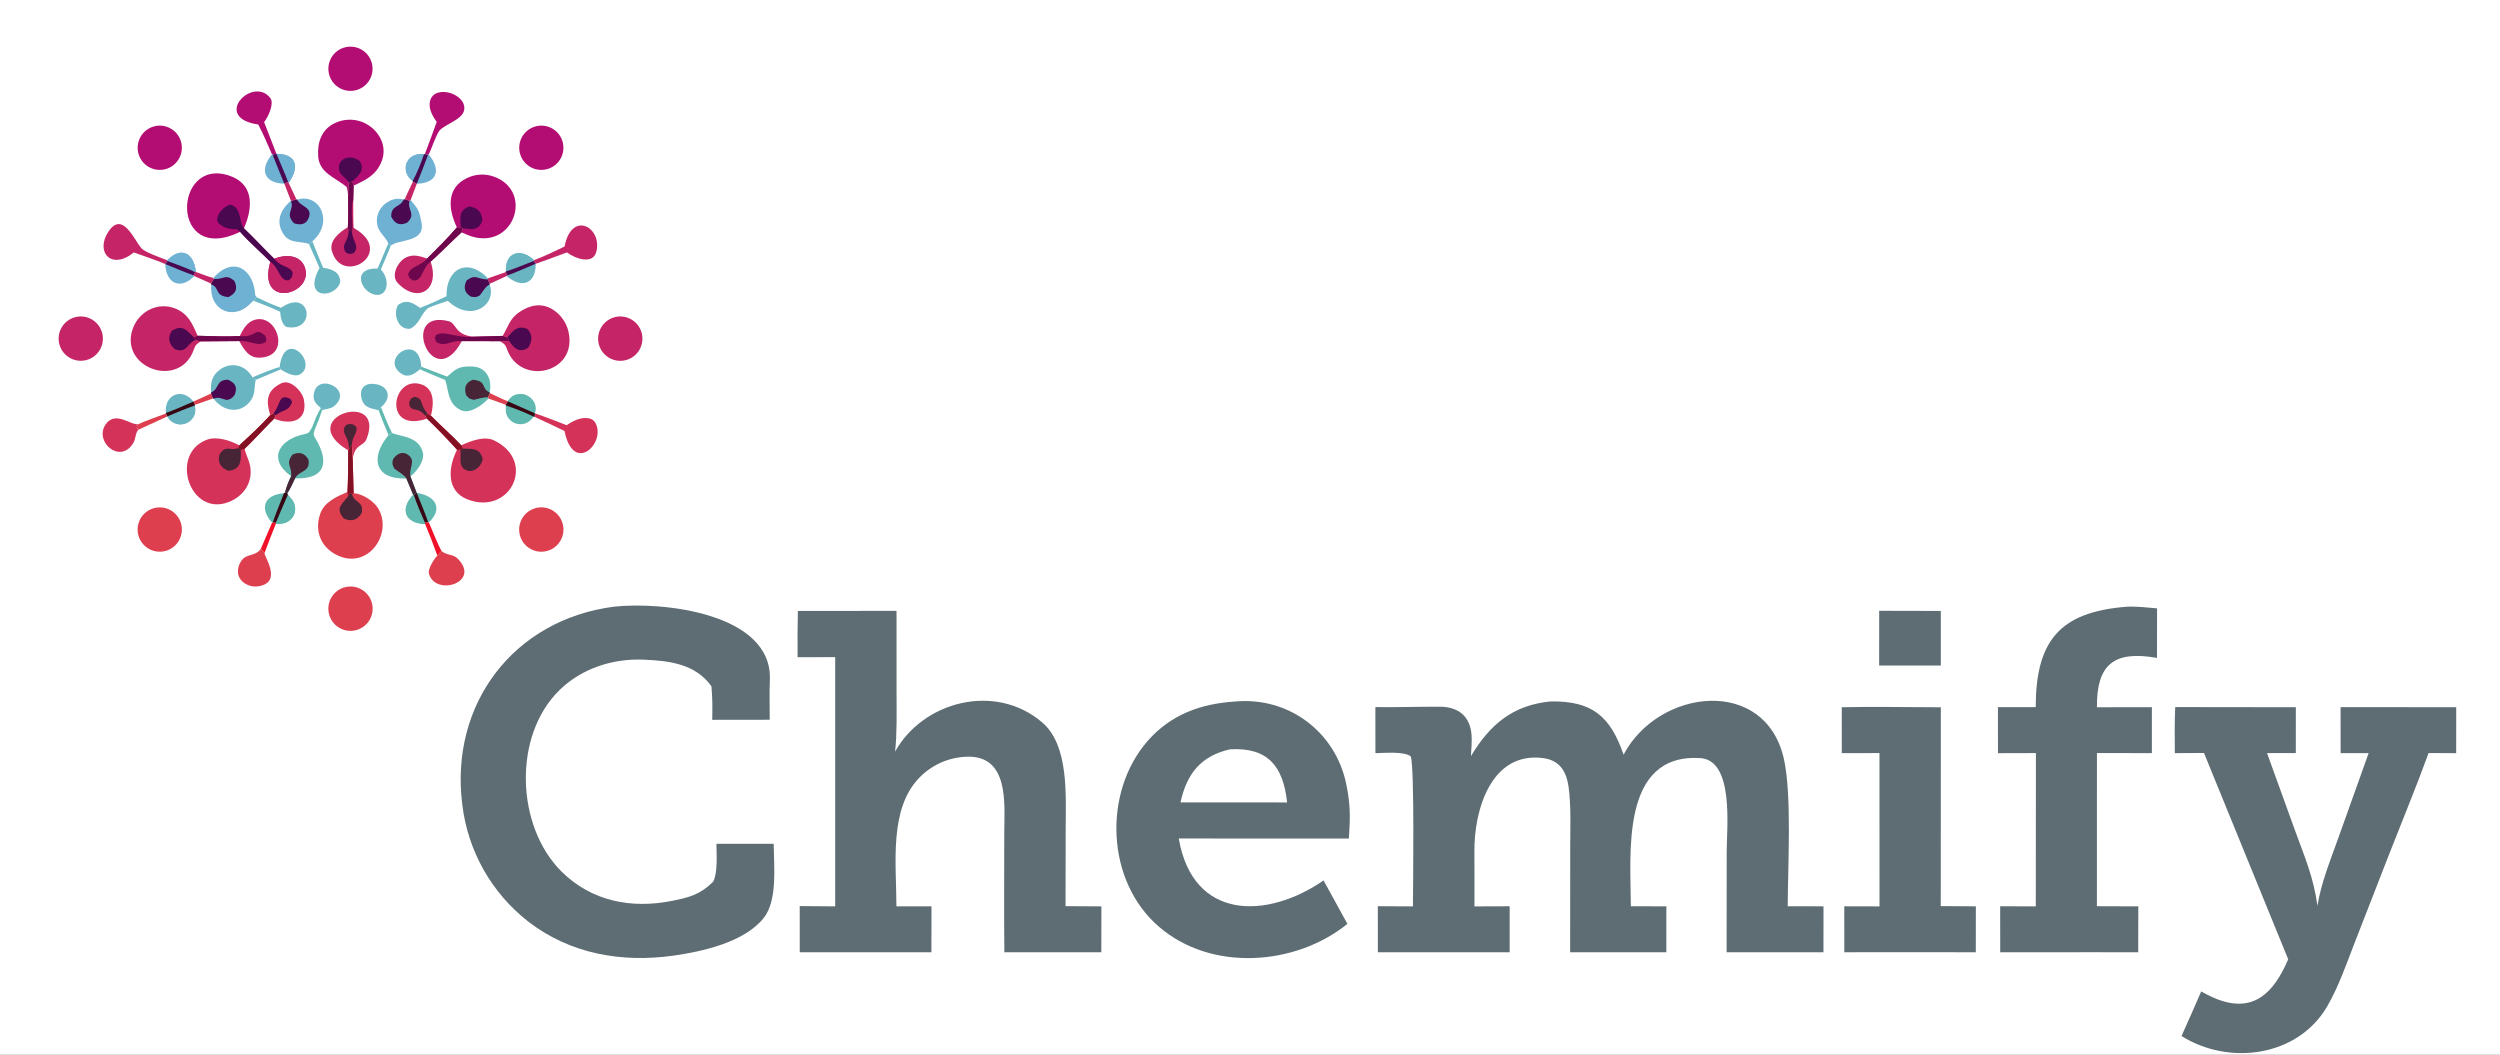 <svg width="486" height="205" viewBox="0 0 486 205" fill="none" xmlns="http://www.w3.org/2000/svg">
<rect x="0" y="0" width="486" height="205" fill="#808080" stroke="none"/>
<g clip-path="url(#clip0_3287_154)">
<path d="M-28 -29H518V256.128V258H-28V256.145V-29Z" fill="white"/>
<path d="M315.625 146.707C322.434 133.806 343.181 131.421 346.788 147.534C348.359 154.549 347.559 168.423 347.529 176.182L354.488 176.186L354.482 185.117L335.655 185.122L335.668 165.6C335.679 160.842 337.151 147.761 330.494 147.37C314.937 146.455 317.014 166.101 317.038 176.176L323.941 176.192L323.938 185.121L314.716 185.114L305.236 185.121L305.249 164.698C305.252 160.816 305.441 156.794 304.935 152.974C304.495 149.904 303.162 147.783 299.965 147.372C289.797 146.066 286.528 157.622 286.624 165.606C286.667 169.127 286.619 172.69 286.632 176.203L293.479 176.18V185.116L267.858 185.121L267.85 176.165L274.673 176.202C274.697 172.217 275.003 149.359 274.259 147.048C273.009 146.034 269.154 146.38 267.381 146.416L267.373 137.457C271.604 137.515 275.787 137.37 280.01 137.384C281.652 137.389 283.521 137.883 284.643 139.168C286.566 141.369 286.088 144.282 285.95 146.993C289.624 140.859 294.081 137.085 301.391 136.361C309.501 136.214 313.045 139.239 315.625 146.707Z" fill="#5E6D73"/>
<path d="M155.106 118.772L174.285 118.751L174.292 134.929C174.291 138.525 174.4 142.578 174.004 146.114C179.479 136.298 193.526 132.654 202.616 140.446C207.848 144.931 207.177 154.726 207.17 161.233L207.14 176.157L214.113 176.199L214.098 185.115L195.248 185.119C195.157 177.322 195.235 169.365 195.23 161.555C195.281 156.233 196.1 147.178 188.389 147.099C184.79 147.093 181.338 148.532 178.807 151.095C172.788 157.183 174.246 167.777 174.267 176.19L181.082 176.196L181.065 185.116L155.469 185.122L155.466 176.142L162.358 176.195L162.362 127.752L155.049 127.756C155.025 124.761 155.044 121.766 155.106 118.772Z" fill="#5E6D73"/>
<path d="M119.376 117.937C128.58 116.905 150.236 119.141 149.659 132.224C149.547 134.758 149.646 137.379 149.631 139.921L138.461 139.936C138.506 137.516 138.51 135.823 138.308 133.422C135.191 129.051 130.155 128.455 125.152 128.238C119.176 127.98 113.134 129.911 108.82 134.107C99.654 142.972 100.297 160.606 109.138 169.407C114.981 175.224 122.757 176.694 130.584 175.139C133.962 174.469 136.106 173.916 138.635 171.412C139.555 169.696 139.292 166.132 139.277 164.033L150.402 164.037C150.451 168.476 151.189 175.067 148.43 178.499C144.649 183.2 136.469 184.999 130.85 185.785C120.846 187.185 110.842 185.441 102.723 179.177C95.568 173.62 90.939 165.422 89.871 156.419C87.38 136.902 99.838 120.449 119.376 117.937Z" fill="#5E6D73"/>
<path d="M422.866 137.454L446.311 137.484L446.305 146.397L440.712 146.404L446.052 161.166C448.004 166.565 449.707 170.353 450.518 176.08C451.171 171.767 453.112 166.99 454.597 162.827L460.462 146.405L455.018 146.406L455.007 137.47L477.49 137.476L477.482 146.42L472.115 146.389C469.788 152.809 466.916 159.736 464.416 166.147L457.655 183.502C456.076 187.581 454.658 191.708 452.477 195.516C446.807 205.425 433.389 207.253 424.089 201.403C425.388 198.557 426.651 195.606 427.915 192.738C428.694 193.186 429.493 193.591 430.317 193.951C437.966 197.291 442.018 193.049 444.826 186.485L428.454 146.379L422.786 146.41C422.778 143.483 422.714 140.363 422.866 137.454Z" fill="#5E6D73"/>
<path d="M240.108 136.374C250.538 135.414 259.677 142.314 261.729 152.511C262.543 156.54 262.5 158.892 262.223 163.017L229.149 163.001C231.902 179.009 246.336 178.73 257.296 171.156L258.73 173.757L261.935 179.602C251.804 187.796 235.433 188.928 225.304 180.158C215.045 171.382 214.335 154.093 223.094 144.051C227.59 138.897 233.439 136.797 240.108 136.374Z" fill="#5E6D73"/>
<path d="M239.077 145.673C246.424 145.218 249.461 148.915 250.213 155.995L240.45 155.982L229.484 155.991C230.72 150.4 233.422 146.982 239.077 145.673Z" fill="white"/>
<path d="M413.434 117.949C415.234 117.843 417.5 118.107 419.334 118.267L419.318 127.9C410.907 126.399 407.574 129.21 407.641 137.491L418.326 137.473V146.407L407.644 146.396L407.638 176.169L415.687 176.197L415.668 185.119L406.695 185.113L388.843 185.122C388.856 182.139 388.854 179.156 388.832 176.173L395.759 176.201L395.78 146.399L388.406 146.418L388.4 137.47L395.74 137.473C395.772 124.638 400.331 118.963 413.434 117.949Z" fill="#5E6D73"/>
<path d="M358.041 137.485C364.232 137.343 371.056 137.49 377.298 137.496L377.282 176.146L384.107 176.191L384.096 185.116L376.834 185.113L358.534 185.114L358.529 176.183L365.373 176.201L365.37 146.401L358.046 146.409L358.041 137.485Z" fill="#5E6D73"/>
<path d="M46.683 45.072C33.059 51.673 33.571 30.619 44.441 34.099C49.382 35.68 49.231 40.227 47.421 44.39C49.431 46.31 51.321 48.359 53.312 50.306C55.83 49.305 58.6 49.667 59.327 52.205C60.805 57.366 49.92 60.125 52.551 50.878C50.82 49.124 48.193 46.837 46.683 45.072Z" fill="#B30C72"/>
<path d="M53.313 50.306C55.831 49.305 58.601 49.667 59.328 52.205C60.806 57.366 49.922 60.125 52.553 50.878C54.38 52.107 54.288 54.706 56.151 54.484C56.915 53.711 56.706 54.104 56.889 52.965C56.146 51.593 54.832 52.058 53.464 50.482L53.313 50.306Z" fill="#C52566"/>
<path d="M46.684 45.072L46.069 44.55C44.742 44.616 42.881 44.255 42.231 42.944C42.099 41.603 43.508 40.112 44.746 39.77C47.097 40.297 46.366 43.277 47.422 44.39C49.433 46.31 51.322 48.359 53.314 50.306L53.464 50.482C54.832 52.058 56.146 51.593 56.889 52.965C56.706 54.104 56.915 53.711 56.151 54.484C54.288 54.706 54.38 52.107 52.553 50.878C50.821 49.124 48.195 46.837 46.684 45.072Z" fill="#490850"/>
<path d="M52.535 80.696L53.173 80.327L53.559 80.747L53.287 81.39C52.302 82.346 48.067 86.843 47.551 87.249C47.632 87.778 48.089 88.829 48.28 89.396C49.62 92.88 47.884 96.309 44.378 97.625C36.917 100.426 32.925 88.413 40.084 85.531C42.081 84.727 44.679 85.613 46.514 86.573C48.804 84.48 50.424 82.99 52.535 80.696Z" fill="#D43259"/>
<path d="M46.372 87.084L46.806 87.463C46.876 89.472 46.888 91.311 44.399 91.514C42.911 90.964 42.251 89.898 42.668 88.332C44.029 86.322 44.648 87.79 46.372 87.084Z" fill="#472537"/>
<path d="M52.536 80.696L53.174 80.327L53.56 80.747L53.288 81.39C52.303 82.346 48.068 86.843 47.553 87.249L46.806 87.463L46.373 87.085L46.515 86.573C48.805 84.48 50.425 82.99 52.536 80.696Z" fill="#841024"/>
<path d="M68.399 86.46C68.531 87.403 68.467 88.649 68.571 89.217L68.746 95.875C70.472 95.988 72.732 97.419 73.596 98.965C76.239 103.694 71.878 110.142 66.41 108.281C62.698 107.017 60.943 103.553 62.271 99.826C63.08 97.556 65.513 96.509 67.541 95.64C67.694 92.942 67.678 90.247 67.688 87.545L67.822 87.337L68.399 86.46Z" fill="#DE3F4F"/>
<path d="M67.714 96.422L67.995 95.903L68.454 96.011C68.745 97.813 70.815 97.312 70.305 99.754C69.477 101.12 68.293 101.458 66.848 100.804C64.984 98.699 66.68 97.883 67.714 96.422Z" fill="#472537"/>
<path d="M68.399 86.46C68.531 87.403 68.467 88.649 68.571 89.217L68.746 95.875L68.455 96.011L67.997 95.903L67.715 96.422L67.541 95.64C67.695 92.942 67.679 90.247 67.688 87.545L67.822 87.337L68.399 86.46Z" fill="#841024"/>
<path d="M83.139 80.425L83.78 80.814C85.52 82.597 88.13 84.922 89.666 86.563C91.498 85.735 94.143 84.692 96.039 85.609C104.472 89.689 99.14 100.362 90.835 97.064C86.774 95.452 87.069 90.936 88.853 87.43C86.825 85.207 85.183 83.481 82.997 81.388L82.635 80.797L83.139 80.425Z" fill="#D43259"/>
<path d="M89.966 87.213C91.864 87.256 93.381 87.095 93.845 89.302C93.589 90.532 92.347 91.819 91.011 91.519C88.824 91.029 89.777 88.774 89.482 87.435L89.966 87.213Z" fill="#472537"/>
<path d="M83.139 80.425L83.78 80.814C85.52 82.597 88.13 84.922 89.666 86.563L89.967 87.213L89.484 87.435L88.853 87.43C86.825 85.207 85.183 83.481 82.997 81.388L82.635 80.797L83.139 80.425Z" fill="#841024"/>
<path d="M365.315 118.74L377.296 118.768V129.38L365.307 129.378L365.315 118.74Z" fill="#5E6D73"/>
<path d="M39.018 66.363C38.277 66.816 37.99 67.058 37.691 67.921C34.944 75.843 22.963 71.473 25.853 63.78C26.469 62.136 27.712 60.805 29.308 60.079C30.788 59.409 32.473 59.359 33.989 59.941C36.575 60.936 37.426 62.98 38.411 65.27L37.666 65.569L37.975 66.102L39.018 66.363Z" fill="#C52566"/>
<path d="M37.974 66.102C36.428 66.657 36.36 68.76 34.017 67.907C32.82 66.891 32.541 65.683 33.388 64.322C34.597 63.529 35.583 63.493 36.679 64.586L37.665 65.569L37.974 66.102Z" fill="#490850"/>
<path d="M67.678 38.024C67.651 37.759 67.531 36.474 67.365 36.332C65.23 34.513 62.086 33.685 61.854 30.386C61.662 27.669 62.521 25.148 65.097 23.925C66.724 23.151 68.591 23.057 70.287 23.665C71.941 24.267 73.395 25.581 74.103 27.201C74.693 28.519 74.725 30.02 74.19 31.362C73.152 34.016 71.116 35.004 68.744 36.076L68.469 35.28L67.791 35.468L67.678 38.024Z" fill="#B30C72"/>
<path d="M67.791 35.468C67.428 34.732 66.096 33.976 65.937 33.177C65.437 30.66 68.268 29.919 69.958 31.334C71.007 33.106 69.694 34.172 68.469 35.28L67.791 35.468Z" fill="#490850"/>
<path d="M97.727 65.3C98.769 63.506 99.131 61.913 100.911 60.704C102.991 59.291 105.227 58.775 107.487 60.189C109.027 61.172 110.118 62.725 110.521 64.509C112.341 72.656 100.959 75.147 98.498 67.709C98.248 66.951 97.789 66.663 97.127 66.324L98.984 66.28L98.625 65.604L97.727 65.3Z" fill="#C52566"/>
<path d="M98.625 65.604C99.851 64.214 100.605 63.147 102.562 63.976C103.59 65.134 103.488 66.371 102.661 67.615C100.945 68.675 99.983 67.789 98.984 66.28L98.625 65.604Z" fill="#490850"/>
<path d="M88.819 44.198C87.144 40.727 86.703 36.53 90.801 34.607C92.439 33.821 94.323 33.725 96.032 34.342C104.1 37.306 99.604 49.343 90.759 45.622C90.412 45.476 90.068 45.325 89.725 45.17L89.954 44.375L89.594 44.189L88.819 44.198Z" fill="#B30C72"/>
<path d="M89.595 44.189C89.451 42.293 89.16 40.861 91.246 40.139C92.84 40.337 93.683 41.286 93.785 42.88C92.996 44.875 91.789 44.623 89.955 44.375L89.595 44.189Z" fill="#490850"/>
<path d="M86.8 57.592C86.691 52.16 90.961 50.019 94.844 54.108L94.85 54.324L95.197 55.169L95.178 55.312C96.671 59.213 91.581 62.836 87.068 58.479C86.463 58.686 83.538 59.645 83.207 59.904C81.794 61.008 81.575 63.075 79.693 63.911C77.417 64.15 76.356 61.174 77.351 59.312C78.955 58.109 80.187 58.812 81.655 59.85C83.52 59.135 84.994 58.452 86.8 57.592Z" fill="#69B6C2"/>
<path d="M95.178 55.312C94.412 55.636 93.9 56.642 93.259 57.439C92.52 57.824 92.401 57.798 91.57 57.669C90.271 56.945 90.038 55.825 90.71 54.528C92.509 53.166 92.754 54.329 94.849 54.324L95.197 55.169L95.178 55.312Z" fill="#490850"/>
<path d="M62.377 79.327L62.622 79.739C62.173 81.083 61.799 82.073 61.236 83.374C60.981 84.356 60.769 84.316 61.346 85.28C64.172 90.005 63.089 93.206 57.37 92.989C56.986 93.795 56.367 95.23 55.844 95.868L55.38 95.779C55.777 94.407 55.97 93.853 56.592 92.571C51.879 89.207 54.32 85.349 59.259 84.379C60.189 84.196 60.247 83.764 60.673 83.07C61.177 81.784 61.626 80.484 62.377 79.327Z" fill="#60B9B0"/>
<path d="M56.593 92.571C56.815 90.551 55.391 90.299 56.864 88.368C58.177 87.77 59.28 88.06 59.965 89.376C60.384 91.814 58.152 91.439 57.371 92.989C56.987 93.795 56.368 95.23 55.845 95.868L55.381 95.779C55.778 94.407 55.971 93.853 56.593 92.571Z" fill="#472537"/>
<path d="M86.923 73.215C88.787 71.561 89.272 71.182 91.817 71.249C94.549 71.322 95.753 73.791 95.178 76.276L95.232 76.422L94.861 77.234L94.958 77.472C93.813 78.727 91.354 80.528 89.647 79.757C86.9 78.517 87.236 75.635 86.535 73.854C85.053 73.304 83.128 72.419 81.635 71.787L81.889 71.275L86.923 73.215Z" fill="#60B9B0"/>
<path d="M94.862 77.234C94.047 77.187 92.987 77.538 92.112 77.731C91.001 77.401 91.385 77.648 90.625 76.827C90.152 75.415 90.492 74.32 91.949 73.824C94.792 74.11 93.405 75.493 95.18 76.276L95.233 76.422L94.862 77.234Z" fill="#472537"/>
<path d="M76.197 84.152C77.175 84.831 81.453 84.587 82.216 88.042C82.56 89.599 80.952 91.79 79.779 92.583L81.008 95.817L80.458 96.231L80.32 96.2L78.998 93.018C72.765 93.237 71.938 88.901 75.53 84.586L76.197 84.152Z" fill="#60B9B0"/>
<path d="M78.998 93.018C78.555 92.264 77.493 91.763 76.662 91.111C76.256 90.287 76.201 90.177 76.395 89.287C77.051 88.247 78.246 87.615 79.335 88.421C80.923 89.597 79.499 90.861 79.779 92.583L81.008 95.817L80.458 96.231L80.32 96.2L78.998 93.018Z" fill="#472537"/>
<path d="M75.464 47.365C75.353 46.687 74.45 45.813 73.97 45.134C73.34 44.241 73.114 43.123 73.348 42.055C73.605 40.901 74.321 39.901 75.331 39.288C76.425 38.619 77.265 38.517 78.481 38.794L78.696 38.727L79.629 39.049L79.829 38.888C81.34 40.749 81.439 40.753 81.933 43.2C82.744 47.216 77.534 46.443 75.984 47.749L75.464 47.365Z" fill="#6EB1D3"/>
<path d="M78.695 38.727L79.628 39.049C79.068 40.786 81.029 41.615 79.105 43.318C77.594 43.94 76.739 43.464 76.047 42.097C76.026 39.823 77.762 40.406 78.481 38.794L78.695 38.727Z" fill="#490850"/>
<path d="M41.467 54.039C45.413 49.588 49.361 52.428 49.612 57.356L49.912 57.779L49.251 58.455C48.952 58.763 48.644 59.062 48.328 59.352C45.157 62.231 40.612 60.271 41.066 55.291L41.025 55.127L41.551 54.224L41.467 54.039Z" fill="#6EB1D3"/>
<path d="M41.551 54.224C43.636 54.371 43.818 53.12 45.573 54.618C46.279 56.169 45.831 57.053 44.394 57.757C41.613 57.478 42.815 55.936 41.066 55.291L41.025 55.127L41.551 54.224Z" fill="#490850"/>
<path d="M57.779 38.805C62.226 37.453 64.96 43.312 60.724 46.903L60.077 47.453C58.8 46.845 56.458 47.421 55.238 45.705C53.456 43.199 54.477 40.78 56.562 39.042L57.638 38.782L57.779 38.805Z" fill="#6EB1D3"/>
<path d="M57.637 38.782L57.778 38.805C58.367 40.244 60.822 40.191 60.027 42.325C59.5 43.743 58.306 43.788 57.144 43.397C55.314 41.45 57.293 40.77 56.56 39.042L57.637 38.782Z" fill="#490850"/>
<path d="M41.065 76.268C40.816 74.372 41.276 72.84 42.925 71.731C43.848 71.1 44.984 70.862 46.082 71.071C47.475 71.345 48.359 72.209 49.107 73.351L49.714 73.852L49.679 74.015C49.422 75.29 49.601 76.513 48.902 77.618C47.011 80.607 43.41 80.125 41.52 77.495L41.389 77.462L41.019 76.499L41.065 76.268Z" fill="#69B6C2"/>
<path d="M41.066 76.268C42.717 75.598 41.89 73.817 44.357 73.815C45.757 74.498 46.218 75.243 45.603 76.808C45.026 77.467 44.948 77.555 44.105 77.766C42.69 77.417 42.699 77.146 41.521 77.495L41.39 77.462L41.02 76.499L41.066 76.268Z" fill="#490850"/>
<path d="M104.312 98.728C106.567 98.237 108.808 99.612 109.395 101.846C109.982 104.081 108.706 106.382 106.501 107.065C104.989 107.534 103.342 107.134 102.211 106.023C101.081 104.913 100.65 103.271 101.089 101.748C101.527 100.225 102.765 99.065 104.312 98.728Z" fill="#DE3F4F"/>
<path d="M119.62 61.63C121.909 61.105 124.197 62.514 124.763 64.797C125.328 67.081 123.962 69.397 121.692 70.004C120.187 70.406 118.583 69.963 117.496 68.846C116.409 67.729 116.009 66.112 116.449 64.616C116.889 63.12 118.102 61.978 119.62 61.63Z" fill="#C52566"/>
<path d="M66.745 114.246C68.211 113.744 69.833 114.07 70.993 115.098C72.154 116.127 72.673 117.7 72.353 119.218C72.033 120.736 70.924 121.965 69.447 122.437C67.198 123.156 64.79 121.926 64.049 119.681C63.308 117.436 64.51 115.012 66.745 114.246Z" fill="#DE3F4F"/>
<path d="M30.186 98.721C32.476 98.25 34.722 99.695 35.247 101.976C35.772 104.256 34.383 106.54 32.119 107.12C30.605 107.507 29.001 107.043 27.927 105.907C26.853 104.771 26.478 103.141 26.947 101.649C27.416 100.157 28.656 99.036 30.186 98.721Z" fill="#DE3F4F"/>
<path d="M14.673 61.643C16.944 61.085 19.244 62.446 19.854 64.707C20.462 66.968 19.157 69.302 16.913 69.963C15.416 70.404 13.797 69.999 12.683 68.904C11.569 67.809 11.135 66.196 11.548 64.688C11.961 63.181 13.157 62.016 14.673 61.643Z" fill="#C52566"/>
<path d="M104.353 24.513C106.602 24.042 108.822 25.425 109.395 27.652C109.968 29.879 108.692 32.165 106.497 32.841C104.983 33.307 103.336 32.903 102.211 31.788C101.085 30.673 100.661 29.029 101.109 27.509C101.557 25.988 102.804 24.837 104.353 24.513Z" fill="#B30C72"/>
<path d="M30.205 24.509C32.49 24.046 34.727 25.493 35.246 27.77C35.764 30.047 34.375 32.322 32.115 32.898C30.603 33.283 29 32.817 27.929 31.68C26.858 30.543 26.487 28.913 26.96 27.424C27.432 25.934 28.675 24.818 30.205 24.509Z" fill="#B30C72"/>
<path d="M66.699 9.312C68.159 8.794 69.786 9.104 70.955 10.124C72.124 11.143 72.654 12.714 72.341 14.234C72.029 15.754 70.924 16.989 69.448 17.464C67.213 18.183 64.814 16.972 64.063 14.745C63.312 12.517 64.485 10.098 66.699 9.312Z" fill="#B30C72"/>
<path d="M68.468 35.28L68.744 36.076L68.673 38.877C68.682 40.608 68.651 42.588 68.738 44.295C77.174 49.038 66.458 55.831 64.502 48.742C63.953 46.754 66.101 45.059 67.624 44.164C67.731 42.303 67.673 39.925 67.678 38.024L67.791 35.468L68.468 35.28Z" fill="#C52566"/>
<path d="M68.469 35.28L68.745 36.076L68.674 38.877C68.032 40.044 68.745 44.014 68.427 44.966L67.776 44.733L67.625 44.164C67.732 42.303 67.674 39.925 67.678 38.024L67.792 35.468L68.469 35.28Z" fill="#6D064D"/>
<path d="M67.776 44.733L68.427 44.966C68.479 46.971 70.017 47.771 68.761 49.215C67.772 49.44 68.181 49.467 67.213 49.089C66.186 47.332 67.818 47.02 67.776 44.733Z" fill="#490850"/>
<path d="M89.776 66.32C84.089 76.843 77.495 59.923 87.255 62.45C88.72 62.829 88.375 65.024 91.902 65.454C93.844 65.385 95.786 65.334 97.729 65.3L98.627 65.604L98.986 66.28L97.129 66.324L89.776 66.32Z" fill="#C52566"/>
<path d="M89.775 66.32C87.465 66.101 86.609 67.572 84.817 66.491C84.513 65.611 84.495 65.929 84.711 65.175C86.208 64.112 88.831 65.757 91.688 65.477L91.902 65.454C93.844 65.385 95.786 65.334 97.728 65.3L98.626 65.604L98.985 66.28L97.128 66.324L89.775 66.32Z" fill="#6D064D"/>
<path d="M89.595 44.189L89.954 44.375L89.726 45.17C88.578 46.174 84.392 50.356 83.716 50.861C85.632 56.581 81.005 59.04 77.263 54.954C75.947 53.516 77.358 50.831 78.911 50.06C80.332 49.355 81.538 49.779 83.041 50.25C85.211 48.076 86.772 46.574 88.82 44.197L89.595 44.189Z" fill="#C52566"/>
<path d="M89.594 44.189L89.954 44.375L89.726 45.17C88.577 46.174 84.391 50.356 83.715 50.861C81.848 52.393 82.227 54.571 80.346 54.539C79.477 53.946 79.725 54.261 79.316 53.373C79.798 51.691 81.564 51.913 83.041 50.25C85.211 48.076 86.771 46.574 88.82 44.197L89.594 44.189Z" fill="#6D064D"/>
<path d="M46.603 65.328C47.225 64.051 48.005 62.65 49.445 62.193C53.635 60.862 56.334 68.309 51.602 69.385C48.791 70.025 47.742 68.547 46.517 66.306C44.017 66.308 41.516 66.327 39.016 66.363L37.973 66.102L37.664 65.569L38.41 65.271C41.006 65.344 44.034 65.46 46.603 65.328Z" fill="#C52566"/>
<path d="M46.603 65.328L46.858 65.349C49.937 65.578 49.5 63.428 51.582 65.287C51.826 66.179 51.889 65.89 51.567 66.58C49.81 67.411 48.892 66.176 46.517 66.306C44.017 66.308 41.516 66.327 39.016 66.363L37.973 66.102L37.664 65.569L38.41 65.271C41.006 65.344 44.034 65.46 46.603 65.328Z" fill="#6D064D"/>
<path d="M67.688 87.545C56.879 81.1 75.106 75.555 71.259 85.339C70.655 86.873 69.006 86.183 68.571 89.217C68.467 88.649 68.531 87.403 68.399 86.46L67.822 87.337L67.688 87.545Z" fill="#D43259"/>
<path d="M67.823 87.337C67.889 84.884 66.666 84.731 66.861 83.23C67.404 82.44 67.095 82.669 68.031 82.382C68.991 82.608 68.649 82.415 69.335 83.101C69.394 84.473 68.498 84.729 68.399 86.46L67.823 87.337Z" fill="#472537"/>
<path d="M82.997 81.388C74.617 84.211 76.059 73.65 81.276 74.567C84.432 75.123 84.44 78.16 83.78 80.814L83.139 80.425L82.635 80.797L82.997 81.388Z" fill="#D43259"/>
<path d="M82.633 80.797C81.865 79.811 81.32 79.776 80.084 79.463C79.474 78.812 79.634 79.142 79.537 78.177C80.021 77.275 79.73 77.544 80.608 77.127C82.424 77.538 81.539 78.498 82.986 80.245L83.138 80.425L82.633 80.797Z" fill="#472537"/>
<path d="M52.535 80.696C51.673 77.928 51.791 75.904 54.695 74.504C56.462 73.652 58.763 76.062 59.078 77.717C59.886 81.949 56.438 82.68 53.287 81.39L53.559 80.747L53.172 80.327L52.535 80.696Z" fill="#D43259"/>
<path d="M53.174 80.327C54.591 78.745 54.073 76.281 56.513 77.598L56.782 78.119C56.145 80.024 55.038 79.55 53.56 80.747L53.174 80.327Z" fill="#490850"/>
<path d="M26.03 49.078C21.549 52.632 18.55 48.943 21.02 45.119C23.801 40.816 26.048 46.64 27.517 48.291C28.169 49.024 31.256 50.105 32.531 50.597L32.576 50.743L32.134 51.332C30.26 50.536 27.974 49.775 26.03 49.078Z" fill="#C52566"/>
<path d="M50.194 24.201C41.057 22.878 49.176 14.629 52.564 19.083C53.322 20.079 52.198 22.666 51.341 23.735L53.735 29.905L52.991 30.069L52.875 30.008C52.085 28.22 51.118 25.866 50.194 24.201Z" fill="#B30C72"/>
<path d="M103.975 80.345C106.077 81.061 108.097 81.855 110.164 82.66C111.419 81.805 112.992 80.984 114.594 81.345C115.07 81.448 115.48 81.747 115.724 82.169C117.952 86.043 111.481 92.421 109.742 83.785C107.808 82.839 105.86 81.92 103.9 81.029L103.975 80.345Z" fill="#D43259"/>
<path d="M84.898 23.695C84.076 22.577 83.27 21.097 83.59 19.69C84.379 16.227 90.847 18.226 90.224 21.422C89.86 23.283 86.545 24.096 85.413 25.408C84.693 26.439 83.946 28.77 83.348 30.032L83.22 30.081L82.582 29.971C83.34 27.921 84.19 25.749 84.898 23.695Z" fill="#B30C72"/>
<path d="M109.741 47.93C111.152 40.779 117.119 44.221 115.933 48.924C115.295 51.453 111.975 50.374 110.219 49.069C108.247 49.79 106.119 50.617 104.141 51.272L103.715 50.743L103.809 50.581C105.937 49.764 107.683 48.923 109.741 47.93Z" fill="#C52566"/>
<path d="M50.724 106.64L51.416 107.516C51.384 108.257 54.99 113.241 50.211 113.977C49.231 114.123 48.233 113.88 47.43 113.298C45.965 112.222 45.943 110.427 46.918 109.015C47.958 107.509 49.711 108.245 50.724 106.64Z" fill="#DE3F4F"/>
<path d="M26.9 83.541C26.247 84.254 26.441 85.319 25.88 86.179C23.298 90.322 18.214 85.818 20.552 82.481C22.44 79.785 25.44 82.705 26.86 82.471L26.569 83.062L26.9 83.541Z" fill="#D43259"/>
<path d="M85.804 107.1C86.827 107.999 88.064 107.701 88.913 108.537C93.665 113.21 84.59 116.079 83.37 111.47C83.147 110.63 84.421 108.568 85.019 108.018L85.804 107.1Z" fill="#DE3F4F"/>
<path d="M55.379 95.779L55.843 95.868L55.953 96.197C56.805 97.097 57.455 97.803 57.374 99.179C57.328 99.898 56.993 100.568 56.446 101.034C55.551 101.807 54.729 101.835 53.602 101.881L53.625 101.626L53.015 101.578L52.887 101.605C50.411 98.813 51.311 96.187 55.203 95.885L55.379 95.779Z" fill="#60B9B0"/>
<path d="M55.953 96.197C56.805 97.097 57.455 97.803 57.374 99.179C57.328 99.898 56.993 100.568 56.446 101.034C55.551 101.807 54.728 101.835 53.602 101.881L53.625 101.626C54.382 99.808 55.158 97.998 55.953 96.197Z" fill="#60B9B0"/>
<path d="M55.38 95.779L55.844 95.868L55.954 96.197C55.159 97.998 54.383 99.808 53.626 101.626L53.016 101.578C53.592 99.845 54.529 97.626 55.204 95.885L55.38 95.779Z" fill="#370813"/>
<path d="M32.532 50.597C35.206 47.813 37.713 49.186 38.079 52.871L37.931 52.918L37.64 53.535L37.761 53.664C35.094 56.446 32.241 55.108 32.135 51.332L32.577 50.743L32.532 50.597Z" fill="#6EB1D3"/>
<path d="M32.531 50.597C35.206 47.813 37.713 49.186 38.079 52.871L37.93 52.918C36.761 52.269 33.893 51.242 32.576 50.743L32.531 50.597Z" fill="#6EB1D3"/>
<path d="M32.577 50.743C33.894 51.242 36.762 52.269 37.931 52.918L37.64 53.535C35.809 52.873 33.942 52.076 32.135 51.332L32.577 50.743Z" fill="#490850"/>
<path d="M81.007 95.816C84.688 96.367 86.2 98.883 83.366 101.558L83.216 101.53L82.6 101.606L82.647 101.879C78.812 101.747 77.646 99.063 80.319 96.2L80.456 96.231L81.007 95.816Z" fill="#60B9B0"/>
<path d="M80.319 96.2L80.456 96.231C80.988 97.946 81.886 99.924 82.6 101.606L82.647 101.879C78.812 101.747 77.646 99.063 80.319 96.2Z" fill="#60B9B0"/>
<path d="M81.008 95.816C81.467 96.958 82.986 100.533 83.216 101.53L82.601 101.606C81.886 99.924 80.988 97.946 80.457 96.231L81.008 95.816Z" fill="#370813"/>
<path d="M53.736 29.905C57.848 29.915 58.161 32.707 56.106 35.527L56.001 35.342L55.273 35.713C51.233 35.587 50.457 32.919 52.875 30.008L52.992 30.069L53.736 29.905Z" fill="#6EB1D3"/>
<path d="M53.736 29.905C57.848 29.915 58.161 32.707 56.106 35.527L56.002 35.342C55.345 33.613 54.459 31.635 53.736 29.905Z" fill="#6EB1D3"/>
<path d="M53.736 29.905C54.458 31.635 55.344 33.613 56.001 35.342L55.273 35.713C54.488 33.842 53.728 31.96 52.992 30.069L53.736 29.905Z" fill="#490850"/>
<path d="M98.349 52.761C98.148 48.994 101.287 48.139 103.808 50.581L103.714 50.743L104.14 51.272C104.19 55.183 101.395 56.189 98.494 53.656L98.63 53.532L98.322 52.896L98.349 52.761Z" fill="#69B6C2"/>
<path d="M98.349 52.761C98.148 48.994 101.288 48.139 103.809 50.581L103.715 50.743C102.482 51.221 99.486 52.469 98.349 52.761Z" fill="#69B6C2"/>
<path d="M98.349 52.761C99.485 52.469 102.482 51.221 103.714 50.743L104.14 51.272C102.623 51.905 100.111 53.045 98.63 53.532L98.322 52.896L98.349 52.761Z" fill="#490850"/>
<path d="M80.238 35.18C77.766 33.509 78.734 29.555 82.436 29.966L82.582 29.971L83.22 30.081L83.348 30.032C85.75 32.942 85.099 35.606 81.021 35.727L80.27 35.332L80.238 35.18Z" fill="#6EB1D3"/>
<path d="M80.238 35.18C77.766 33.509 78.734 29.555 82.436 29.966C81.963 31.438 80.984 33.816 80.238 35.18Z" fill="#6EB1D3"/>
<path d="M82.583 29.971L83.221 30.081C82.522 31.976 81.788 33.858 81.022 35.727L80.27 35.332L80.238 35.18C80.984 33.816 81.964 31.438 82.437 29.966L82.583 29.971Z" fill="#490850"/>
<path d="M98.707 78.012C99.254 77.281 99.66 76.839 100.632 76.655C101.427 76.507 102.247 76.694 102.9 77.173C104 77.973 104.328 79.064 103.975 80.345L103.901 81.029L103.778 81.003C103.05 81.879 102.374 82.451 101.154 82.468C100.406 82.482 99.686 82.184 99.164 81.647C98.259 80.733 98.29 79.989 98.334 78.817L98.317 78.679L98.707 78.012Z" fill="#60B9B0"/>
<path d="M98.707 78.012C99.254 77.281 99.66 76.839 100.632 76.655C101.426 76.507 102.247 76.694 102.899 77.173C104 77.973 104.328 79.064 103.975 80.345L98.707 78.012Z" fill="#60B9B0"/>
<path d="M98.706 78.012L103.974 80.345L103.9 81.029L103.777 81.003C102.009 80.162 100.191 79.433 98.332 78.817L98.316 78.679L98.706 78.012Z" fill="#370813"/>
<path d="M32.251 80.264C31.85 76.883 35.291 75.153 37.609 78.062L37.897 78.674L37.891 78.811C38.005 79.785 38.05 80.525 37.386 81.365C36.884 82.006 36.14 82.411 35.33 82.484C34.484 82.557 33.649 82.254 33.046 81.656C32.849 81.462 32.675 81.189 32.533 80.951L32.24 80.388L32.251 80.264Z" fill="#69B6C2"/>
<path d="M32.533 80.951C34.378 80.161 36.002 79.485 37.891 78.811C38.005 79.785 38.05 80.525 37.386 81.365C36.884 82.006 36.14 82.411 35.33 82.484C34.484 82.557 33.649 82.254 33.046 81.656C32.849 81.462 32.675 81.189 32.533 80.951Z" fill="#69B6C2"/>
<path d="M37.61 78.062L37.898 78.674L37.892 78.811C36.002 79.485 34.379 80.161 32.534 80.951L32.24 80.388L32.251 80.264C33.237 80 36.499 78.534 37.61 78.062Z" fill="#370813"/>
<path d="M49.913 57.779C51.653 58.636 52.814 59.168 54.631 59.84C60.353 55.845 61.61 64.423 55.92 63.608C54.848 63.455 54.501 61.55 54.458 60.609C52.757 59.791 51.01 59.14 49.252 58.455L49.913 57.779Z" fill="#69B6C2"/>
<path d="M60.076 47.453L60.723 46.903C61.405 48.596 62.091 50.371 62.809 52.041C64.459 52.327 66.072 52.78 66.148 54.803C65.243 58.107 58.648 58.306 62.123 52.085L60.076 47.453Z" fill="#69B6C2"/>
<path d="M75.464 47.365L75.984 47.749C75.356 49.308 74.705 50.859 74.033 52.4C75.756 54.204 75.477 57.172 73.515 57.324C70.55 57.552 67.806 52.029 73.408 52.199L75.464 47.365Z" fill="#69B6C2"/>
<path d="M62.377 79.327L62.184 79.156C61.516 78.556 60.926 77.977 60.965 77.026C61.165 72.025 69.064 75.654 64.886 79.006C64.272 79.499 63.34 79.47 62.623 79.739L62.377 79.327Z" fill="#69B6C2"/>
<path d="M81.636 71.787C80.554 72.725 79.31 73.536 77.994 72.629C73.71 69.677 81.508 64.462 81.891 71.275L81.636 71.787Z" fill="#69B6C2"/>
<path d="M54.353 71.364C55.331 63.647 61.945 70.582 58.334 72.778C57.352 73.375 55.512 72.463 54.554 71.8L54.353 71.364Z" fill="#69B6C2"/>
<path d="M73.599 79.765C71.736 79.3 70.507 79.161 70.186 76.932C70.008 75.695 70.765 74.687 72.047 74.626C75.091 74.48 76.678 76.941 74.063 79.162L73.599 79.765Z" fill="#69B6C2"/>
<path d="M83.217 101.53L83.368 101.558C84.029 103.088 85.065 105.704 85.806 107.1L85.02 108.018C84.29 105.949 83.499 103.902 82.648 101.879L82.602 101.606L83.217 101.53Z" fill="#EE1128"/>
<path d="M26.859 82.471C27.902 81.944 31.007 80.858 32.239 80.388L32.533 80.951L26.899 83.541L26.568 83.062L26.859 82.471Z" fill="#DE3F4F"/>
<path d="M53.016 101.578L53.627 101.626L53.603 101.881C52.85 103.75 52.121 105.628 51.416 107.516L50.725 106.64L52.889 101.605L53.016 101.578Z" fill="#EE1128"/>
<path d="M37.929 52.918L38.078 52.871C38.867 53.156 40.732 53.882 41.467 54.039L41.551 54.224L41.026 55.127L37.759 53.664L37.639 53.535L37.929 52.918Z" fill="#C52566"/>
<path d="M80.27 35.332L81.021 35.727L79.828 38.888L79.628 39.049L78.695 38.727C79.022 37.864 79.851 36.23 80.27 35.332Z" fill="#C52566"/>
<path d="M56.002 35.342L56.106 35.527L57.638 38.782L56.562 39.042L55.273 35.713L56.002 35.342Z" fill="#C52566"/>
<path d="M94.844 54.108L98.323 52.896L98.631 53.532L98.495 53.656L95.197 55.169L94.849 54.324L94.844 54.108Z" fill="#C52566"/>
<path d="M54.354 71.364L54.555 71.8C52.945 72.494 51.332 73.177 49.714 73.852L49.107 73.351C50.137 72.873 53.379 71.564 54.354 71.364Z" fill="#69B6C2"/>
<path d="M74.062 79.162C74.771 81.01 75.329 82.377 76.195 84.152L75.528 84.586C74.849 82.993 74.206 81.386 73.598 79.765L74.062 79.162Z" fill="#60B9B0"/>
<path d="M95.232 76.422C96.288 76.91 97.655 77.594 98.707 78.012L98.317 78.679L94.958 77.472L94.861 77.234L95.232 76.422Z" fill="#DE3F4F"/>
<path d="M41.019 76.499L41.389 77.462C40.328 77.835 38.948 78.369 37.897 78.674L37.609 78.062L41.019 76.499Z" fill="#DE3F4F"/>
</g>
<defs>
<clipPath id="clip0_3287_154">
<rect width="486" height="205" fill="white"/>
</clipPath>
</defs>
</svg>
